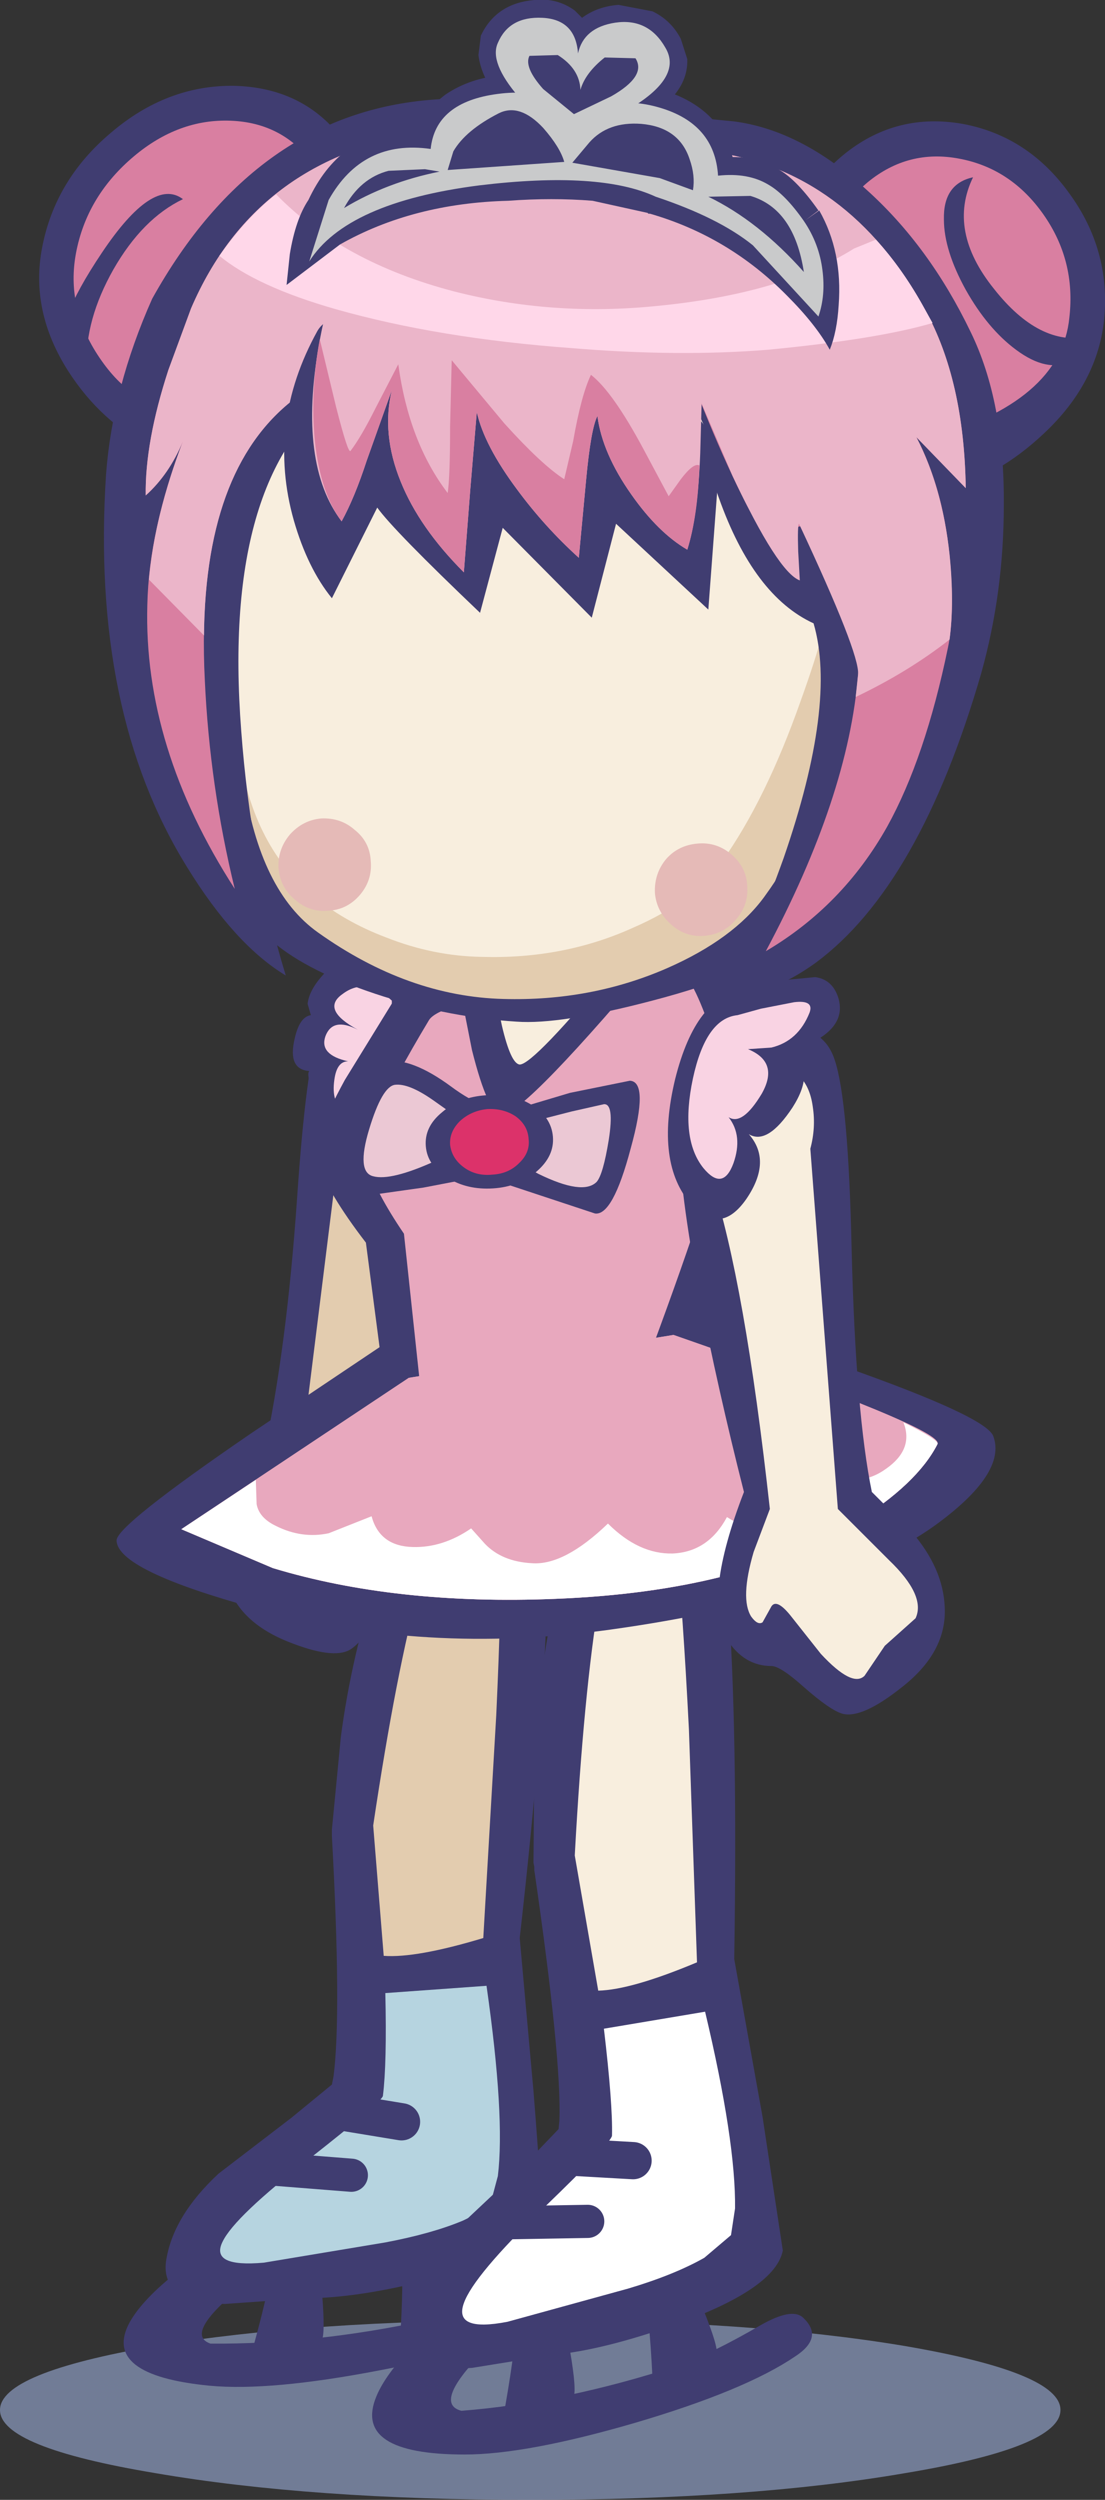<?xml version="1.0" encoding="UTF-8" standalone="no"?>
<svg xmlns:xlink="http://www.w3.org/1999/xlink" height="154.4px" width="68.25px" xmlns="http://www.w3.org/2000/svg">
  <rect width="100%" height="100%" fill="#333333" stroke="none"/>
  <g transform="matrix(1.0, 0.0, 0.0, 1.0, 35.65, 75.15)">
    <path d="M20.25 69.75 Q29.85 71.4 29.85 73.7 29.85 76.0 20.25 77.6 10.65 79.25 -2.9 79.25 -16.45 79.25 -26.05 77.6 -35.65 76.0 -35.65 73.7 -35.65 71.4 -26.05 69.75 -16.5 68.15 -2.9 68.15 10.7 68.15 20.25 69.75" fill="#9cadd8" fill-opacity="0.6" fill-rule="evenodd" stroke="none"/>
    <path d="M-3.7 67.45 L-1.05 66.65 -0.45 70.0 Q0.0 72.6 -0.25 72.95 -0.65 73.6 -2.1 73.55 L-4.45 73.5 Q-3.75 69.5 -3.7 67.45" fill="#403d71" fill-rule="evenodd" stroke="none"/>
    <path d="M4.05 65.65 L6.5 64.25 7.75 67.4 Q8.75 69.85 8.6 70.25 8.35 71.0 6.9 71.3 L4.65 71.7 Q4.45 67.65 4.05 65.65" fill="#403d71" fill-rule="evenodd" stroke="none"/>
    <path d="M-12.4 72.85 Q-11.3 70.2 -5.9 66.1 L-1.4 65.75 -5.9 70.2 Q-8.9 73.3 -7.15 73.75 -0.8 73.25 6.25 70.95 8.25 70.25 11.35 68.45 13.2 67.4 13.9 67.95 15.3 69.2 13.45 70.4 10.35 72.5 3.55 74.5 -3.15 76.45 -6.95 76.45 -13.9 76.45 -12.4 72.85" fill="#403d71" fill-rule="evenodd" stroke="none"/>
    <path d="M-18.7 63.9 L-16.0 63.4 -15.75 66.6 Q-15.55 69.1 -15.8 69.45 -16.25 70.05 -17.7 69.9 L-19.95 69.6 Q-18.95 65.95 -18.7 63.9" fill="#403d71" fill-rule="evenodd" stroke="none"/>
    <path d="M-10.9 62.9 L-8.4 61.8 -7.4 64.9 Q-6.65 67.35 -6.85 67.7 -7.15 68.35 -8.65 68.5 L-10.9 68.7 Q-10.7 65.2 -10.9 62.9" fill="#403d71" fill-rule="evenodd" stroke="none"/>
    <path d="M-21.05 66.35 Q-24.25 69.05 -22.65 69.6 -16.2 69.65 -9.25 68.15 -7.15 67.65 -3.95 66.25 -2.05 65.35 -1.45 65.95 -0.2 67.3 -2.1 68.25 -5.35 69.95 -12.2 71.25 -18.95 72.55 -22.7 72.2 -29.4 71.55 -27.65 68.3 -26.3 65.85 -20.7 62.45 L-16.3 62.5 Q-17.1 63.35 -21.05 66.35" fill="#403d71" fill-rule="evenodd" stroke="none"/>
    <path d="M-21.75 67.15 Q-25.7 67.05 -25.4 64.55 -25.0 61.75 -22.15 59.1 L-17.65 55.65 -15.15 53.6 -15.05 53.1 Q-14.55 49.25 -15.15 38.25 L-15.15 37.85 -14.6 32.15 Q-13.95 27.15 -12.25 21.9 -10.25 15.85 -8.0 13.35 -7.15 12.45 -6.5 12.3 L-4.95 12.25 -3.0 13.4 Q-0.45 17.15 -3.55 44.55 L-2.7 54.0 Q-2.1 61.5 -2.25 62.0 -2.95 64.15 -8.9 65.6 -13.55 66.8 -16.8 66.8 L-21.75 67.15" fill="#403d71" fill-rule="evenodd" stroke="none"/>
    <path d="M-11.85 47.95 L-5.6 47.5 Q-4.45 55.55 -4.9 59.25 L-5.3 60.75 Q-5.55 61.3 -7.05 62.0 -8.95 62.8 -11.85 63.35 L-19.35 64.6 Q-22.7 64.9 -21.9 63.3 -21.15 61.75 -16.5 58.15 -12.05 54.65 -12.0 54.3 -11.75 52.3 -11.85 47.95" fill="#b6d4e0" fill-rule="evenodd" stroke="none"/>
    <path d="M-6.65 15.85 Q-5.95 15.25 -5.15 15.15 -4.35 16.75 -5.0 30.8 L-5.8 44.55 Q-9.95 45.8 -11.95 45.65 L-12.6 37.6 Q-9.75 18.5 -6.65 15.85" fill="#e3ccaf" fill-rule="evenodd" stroke="none"/>
    <path d="M-15.1 55.2 L-10.85 55.9" fill="none" stroke="#403d71" stroke-linecap="round" stroke-linejoin="round" stroke-width="2.3"/>
    <path d="M-19.65 58.75 L-13.95 59.2" fill="none" stroke="#403d71" stroke-linecap="round" stroke-linejoin="round" stroke-width="2.05"/>
    <path d="M5.1 12.25 L7.2 13.3 Q10.15 16.9 9.7 45.85 L11.45 55.6 12.7 63.85 Q12.25 66.15 6.4 68.3 1.7 70.0 -1.55 70.3 L-6.5 71.1 Q-10.55 71.35 -10.5 68.75 -10.4 65.75 -7.7 62.75 L-3.45 58.75 -1.15 56.35 -1.1 55.85 Q-0.95 52.05 -2.65 40.35 L-2.65 40.15 -2.7 39.9 -2.65 33.9 Q-2.5 28.65 -1.25 23.0 0.15 16.55 2.2 13.7 2.9 12.7 3.5 12.45 L5.1 12.25" fill="#403d71" fill-rule="evenodd" stroke="none"/>
    <path d="M1.65 50.15 L7.9 49.1 Q9.8 57.1 9.75 61.25 L9.5 62.9 7.85 64.3 Q6.0 65.35 3.15 66.2 L-4.3 68.25 Q-7.65 68.9 -7.0 67.1 -6.4 65.4 -2.05 61.2 2.15 57.15 2.15 56.75 2.2 54.8 1.65 50.15" fill="#ffffff" fill-rule="evenodd" stroke="none"/>
    <path d="M3.75 16.2 Q4.35 15.55 5.2 15.3 6.15 16.9 6.9 31.65 L7.4 46.05 Q3.35 47.75 1.3 47.8 L-0.15 39.45 Q0.95 19.25 3.75 16.2" fill="#f8eede" fill-rule="evenodd" stroke="none"/>
    <path d="M-0.95 58.05 L3.45 58.3" fill="none" stroke="#403d71" stroke-linecap="round" stroke-linejoin="round" stroke-width="2.3"/>
    <path d="M-5.2 62.15 L0.65 62.05" fill="none" stroke="#403d71" stroke-linecap="round" stroke-linejoin="round" stroke-width="2.05"/>
    <path d="M-7.35 -11.55 Q-5.45 -9.5 -8.3 1.75 -9.75 7.45 -11.5 13.25 -7.65 18.15 -8.5 20.75 -9.1 22.6 -10.7 22.9 -11.2 23.05 -12.25 24.65 -13.35 26.35 -14.05 26.75 -15.1 27.35 -17.85 26.25 -21.1 24.95 -21.7 22.3 -22.2 20.1 -21.0 17.5 L-19.35 14.6 Q-17.95 8.2 -17.3 -1.15 -16.75 -9.25 -15.95 -11.55 -15.1 -14.0 -11.45 -13.25 -8.35 -12.65 -7.35 -11.55" fill="#403d71" fill-rule="evenodd" stroke="none"/>
    <path d="M-11.75 -11.25 Q-9.75 -11.3 -8.7 -10.0 -7.25 -8.2 -8.5 -4.4 -10.55 1.6 -13.1 14.0 L-11.45 16.15 Q-9.9 18.6 -10.3 19.8 -10.5 20.4 -10.85 20.3 L-11.6 19.6 Q-12.05 19.1 -12.6 20.35 L-13.75 23.05 Q-15.05 25.5 -15.95 25.0 -16.9 23.85 -17.6 23.55 L-19.85 22.5 Q-20.8 21.4 -19.25 18.75 L-17.1 15.05 -14.45 -6.25 Q-14.8 -7.5 -14.6 -8.75 -14.3 -11.25 -11.75 -11.25" fill="#e3ccaf" fill-rule="evenodd" stroke="none"/>
    <path d="M-11.75 7.75 L7.75 6.45 16.45 9.25 Q25.25 12.35 25.7 13.55 26.55 15.85 22.05 19.1 15.7 23.6 2.05 25.5 -9.45 27.1 -19.8 24.2 -28.4 21.85 -28.45 20.0 -28.5 19.1 -20.1 13.35 L-11.75 7.75" fill="#403d71" fill-rule="evenodd" stroke="none"/>
    <path d="M-10.4 9.95 L5.95 7.3 Q22.75 13.15 22.25 14.05 21.0 16.5 17.15 18.9 10.2 23.15 -1.35 23.6 -11.2 24.0 -18.8 21.7 L-24.45 19.3 -10.4 9.95" fill="#e8a8be" fill-rule="evenodd" stroke="none"/>
    <path d="M-10.4 9.95 L5.95 7.3 Q22.75 13.15 22.25 14.05 21.0 16.5 17.15 18.9 10.2 23.15 -1.35 23.6 -11.2 24.0 -18.8 21.7 L-24.45 19.3 -10.4 9.95" fill="#e8a8be" fill-rule="evenodd" stroke="none"/>
    <path d="M17.15 18.9 Q10.2 23.15 -1.35 23.6 -11.2 24.0 -18.8 21.7 L-24.45 19.3 -19.85 16.25 -19.8 17.75 Q-19.65 18.6 -18.6 19.1 -17.0 19.9 -15.35 19.55 L-12.7 18.5 Q-12.2 20.35 -10.15 20.4 -8.3 20.45 -6.55 19.25 L-5.7 20.2 Q-4.65 21.3 -2.8 21.4 -0.8 21.55 1.9 18.95 3.8 20.85 5.9 20.8 8.1 20.7 9.25 18.55 11.4 19.9 13.0 19.15 14.6 18.45 15.25 15.85 17.4 16.8 19.1 15.55 20.8 14.35 20.15 12.7 22.4 13.8 22.25 14.05 21.0 16.5 17.15 18.9" fill="#ffffff" fill-rule="evenodd" stroke="none"/>
    <path d="M-10.15 -16.1 L-10.1 -11.6 Q-10.15 -8.6 -10.85 -6.65 -11.95 -3.65 -14.2 -5.05 -15.5 -5.85 -16.25 -7.65 -16.75 -8.75 -16.55 -9.0 -17.9 -9.1 -17.45 -11.0 -17.15 -12.35 -16.45 -12.45 L-16.65 -13.15 Q-16.55 -14.1 -15.45 -15.2 -12.65 -18.1 -10.15 -16.1" fill="#403d71" fill-rule="evenodd" stroke="none"/>
    <path d="M-13.55 -11.55 Q-15.85 -12.8 -14.5 -13.75 -13.05 -14.85 -11.45 -13.35 L-11.4 -10.45 Q-11.4 -8.85 -12.15 -7.4 -13.1 -5.55 -14.4 -6.5 -15.2 -7.05 -15.0 -8.45 -14.85 -9.6 -14.15 -9.6 -15.95 -10.0 -15.55 -11.15 -15.1 -12.35 -13.55 -11.55" fill="#f9d3e3" fill-rule="evenodd" stroke="none"/>
    <path d="M8.9 -17.0 Q9.75 -17.1 11.0 -12.9 12.3 -8.55 11.85 -5.95 11.4 -3.4 7.9 7.05 L2.9 6.65 -2.3 6.45 -7.5 7.15 Q-10.3 7.85 -12.05 9.25 L-13.05 1.6 Q-15.4 -1.45 -16.1 -3.5 -16.45 -4.6 -14.35 -8.45 L-11.15 -13.65 Q-10.3 -14.95 -1.0 -16.05 L8.9 -17.0" fill="#403d71" fill-rule="evenodd" stroke="none"/>
    <path d="M-1.35 -14.2 L6.25 -15.1 Q6.95 -15.2 8.2 -11.65 9.45 -7.95 9.1 -5.75 8.6 -2.6 4.6 8.2 L-9.75 9.95 -10.7 1.05 Q-12.5 -1.6 -13.0 -3.35 -13.5 -4.9 -9.15 -12.15 -8.45 -13.25 -1.35 -14.2" fill="#e8a8be" fill-rule="evenodd" stroke="none"/>
    <path d="M7.15 -9.75 Q8.2 -10.95 11.3 -11.55 15.05 -12.3 15.9 -9.7 16.75 -7.2 16.95 2.0 17.2 12.15 18.2 17.0 L20.65 19.45 Q22.6 21.7 22.7 24.1 22.85 26.9 20.0 29.1 17.6 31.0 16.4 30.7 15.65 30.5 14.0 29.05 12.55 27.75 12.0 27.75 10.3 27.75 9.25 26.1 7.75 23.6 10.3 17.0 8.7 10.7 7.5 4.55 5.2 -7.55 7.15 -9.75" fill="#403d71" fill-rule="evenodd" stroke="none"/>
    <path d="M11.6 -9.45 Q14.2 -9.4 14.55 -6.8 14.75 -5.5 14.4 -4.2 L16.1 18.05 19.25 21.2 Q21.55 23.4 20.9 24.8 L19.0 26.5 17.75 28.35 Q17.0 29.1 15.05 27.0 L13.15 24.6 Q12.25 23.5 11.95 24.15 L11.45 25.05 Q11.15 25.25 10.75 24.7 10.05 23.6 10.9 20.7 L11.9 18.05 Q10.35 4.0 8.3 -2.25 7.0 -6.25 8.45 -8.1 9.5 -9.45 11.6 -9.45" fill="#f8eede" fill-rule="evenodd" stroke="none"/>
    <path d="M-7.3 -14.35 L5.65 -16.95 Q-3.25 -6.3 -4.65 -6.3 -5.5 -6.3 -6.5 -10.3 L-7.3 -14.35" fill="#403d71" fill-rule="evenodd" stroke="none"/>
    <path d="M-5.0 -14.7 L2.7 -16.25 Q-2.6 -9.9 -3.4 -9.95 -3.95 -9.95 -4.5 -12.3 L-5.0 -14.7" fill="#f8eede" fill-rule="evenodd" stroke="none"/>
    <path d="M-9.5 -1.8 L-13.75 -1.2 Q-14.65 -1.45 -13.7 -5.45 -12.7 -9.5 -11.85 -9.6 -10.25 -9.85 -7.8 -8.05 -5.45 -6.3 -3.8 -6.65 L-0.45 -7.65 3.25 -8.4 Q4.45 -8.35 3.3 -4.2 2.2 -0.05 1.1 -0.2 L-5.85 -2.5 -9.5 -1.8" fill="#403d71" fill-rule="evenodd" stroke="none"/>
    <path d="M-11.25 -8.15 Q-10.4 -8.25 -8.9 -7.2 L-6.85 -5.75 -4.05 -5.5 -2.3 -6.0 -0.35 -6.5 1.65 -6.95 Q2.3 -7.0 1.95 -4.75 1.6 -2.6 1.2 -2.15 0.35 -1.3 -2.4 -2.65 L-5.9 -4.6 -8.75 -3.45 Q-11.5 -2.2 -12.6 -2.5 -13.65 -2.75 -12.85 -5.4 -12.05 -8.05 -11.25 -8.15" fill="#ebc8d4" fill-rule="evenodd" stroke="none"/>
    <path d="M-1.5 -4.95 Q-1.4 -3.75 -2.5 -2.8 -3.6 -1.85 -5.2 -1.75 -6.8 -1.65 -8.0 -2.4 -9.25 -3.15 -9.35 -4.35 -9.45 -5.55 -8.35 -6.45 -7.25 -7.4 -5.65 -7.5 -4.0 -7.65 -2.8 -6.9 -1.6 -6.15 -1.5 -4.95" fill="#403d71" fill-rule="evenodd" stroke="none"/>
    <path d="M-3.0 -4.8 Q-2.9 -3.95 -3.6 -3.3 -4.25 -2.65 -5.25 -2.6 -6.25 -2.5 -7.0 -3.05 -7.75 -3.6 -7.85 -4.45 -7.9 -5.25 -7.25 -5.9 -6.55 -6.55 -5.55 -6.65 -4.55 -6.7 -3.8 -6.2 -3.05 -5.65 -3.0 -4.8" fill="#dc326a" fill-rule="evenodd" stroke="none"/>
    <path d="M-5.15 -14.2 L2.55 -15.75 Q-2.7 -9.4 -3.55 -9.4 -4.1 -9.45 -4.65 -11.8 L-5.15 -14.2" fill="#f8eede" fill-rule="evenodd" stroke="none"/>
    <path d="M-13.1 -59.55 Q-14.45 -52.45 -16.3 -49.6 -19.7 -44.3 -26.25 -47.5 -29.4 -49.05 -31.45 -52.25 -33.8 -55.95 -33.05 -59.85 -32.25 -64.05 -28.8 -66.95 -25.35 -69.9 -21.2 -69.85 -17.05 -69.75 -14.65 -66.75 -12.3 -63.75 -13.1 -59.55" fill="#403d71" fill-rule="evenodd" stroke="none"/>
    <path d="M-15.25 -59.3 Q-16.15 -54.45 -17.0 -53.25 -18.95 -50.6 -24.8 -50.15 -27.4 -49.95 -29.5 -53.05 -31.6 -56.15 -30.95 -59.55 -30.3 -62.95 -27.55 -65.35 -24.8 -67.75 -21.6 -67.7 -18.35 -67.65 -16.45 -65.2 -14.6 -62.75 -15.25 -59.3" fill="#d97fa1" fill-rule="evenodd" stroke="none"/>
    <path d="M23.8 -67.5 Q27.85 -66.75 30.4 -63.2 32.95 -59.7 32.55 -55.45 32.15 -51.5 28.85 -48.4 25.95 -45.65 22.5 -44.8 15.25 -42.95 13.4 -48.75 12.4 -51.9 13.1 -59.05 13.5 -63.3 16.65 -65.75 19.8 -68.2 23.8 -67.5" fill="#403d71" fill-rule="evenodd" stroke="none"/>
    <path d="M23.6 -65.35 Q26.8 -64.75 28.8 -61.9 30.8 -59.05 30.4 -55.55 29.9 -50.3 21.55 -48.0 15.85 -46.5 14.85 -50.6 14.5 -52.1 15.1 -58.4 15.5 -61.85 17.95 -63.9 20.45 -65.95 23.6 -65.35" fill="#d97fa1" fill-rule="evenodd" stroke="none"/>
    <path d="M24.0 -45.0 L20.95 -48.15 Q22.7 -44.8 23.05 -40.25 23.3 -37.05 22.9 -35.15 21.7 -29.25 18.65 -24.45 16.05 -20.45 11.65 -16.4 L14.9 -24.55 Q17.1 -30.3 17.35 -33.5 17.55 -35.7 17.05 -37.35 16.3 -39.85 14.15 -39.25 12.85 -38.9 9.85 -45.2 L7.1 -51.6 -13.35 -54.05 -17.15 -50.75 Q-23.65 -46.15 -23.0 -33.15 -22.7 -26.6 -21.15 -20.25 -26.8 -29.0 -26.55 -37.8 -26.45 -42.4 -24.35 -47.9 -25.2 -45.85 -26.65 -44.55 -26.7 -47.85 -25.25 -52.3 L-23.85 -56.1 Q-19.75 -65.65 -8.8 -67.05 L-4.0 -67.2 Q-1.7 -66.95 0.55 -65.75 L3.0 -66.0 8.2 -65.8 Q16.75 -64.65 21.5 -56.0 23.9 -51.65 24.0 -45.0" fill="#d97fa1" fill-rule="evenodd" stroke="none"/>
    <path d="M18.75 -50.9 Q21.8 -43.3 21.65 -37.1 21.55 -33.45 20.1 -28.3 17.85 -20.35 13.7 -17.15 10.95 -15.0 4.65 -13.35 -1.05 -11.85 -3.75 -12.05 -7.75 -12.3 -11.95 -13.6 -16.2 -14.95 -18.45 -16.7 -22.8 -20.05 -23.7 -26.5 -24.3 -30.4 -23.6 -39.85 -22.45 -56.95 -10.5 -61.4 -1.35 -64.8 11.3 -60.6 15.45 -59.2 18.75 -50.9" fill="#403d71" fill-rule="evenodd" stroke="none"/>
    <path d="M-20.8 -40.45 Q-19.85 -55.25 -7.0 -58.7 -2.55 -59.9 2.8 -59.5 6.9 -59.2 9.45 -58.25 13.1 -56.9 16.1 -49.9 18.9 -43.25 18.8 -37.6 18.8 -35.7 16.85 -30.3 14.5 -23.8 11.55 -19.75 9.65 -17.15 5.55 -15.35 0.85 -13.3 -4.55 -13.45 -10.45 -13.6 -16.0 -17.55 -19.6 -20.1 -20.6 -26.9 -21.35 -31.85 -20.8 -40.45" fill="#e3ccaf" fill-rule="evenodd" stroke="none"/>
    <path d="M-20.9 -41.45 Q-20.05 -55.4 -8.0 -58.8 -3.75 -60.05 1.2 -59.7 5.1 -59.5 7.4 -58.6 10.75 -57.3 13.35 -50.5 15.75 -44.15 15.65 -38.7 15.6 -36.85 13.8 -31.85 11.65 -25.75 8.95 -21.95 7.25 -19.5 3.45 -17.85 -0.85 -15.9 -5.9 -16.05 -8.9 -16.1 -11.8 -17.25 -14.45 -18.25 -16.4 -19.9 -20.15 -23.05 -20.95 -29.15 -21.4 -32.6 -20.9 -41.45" fill="#f8eede" fill-rule="evenodd" stroke="none"/>
    <path d="M11.65 -16.4 L14.75 -23.75 Q16.85 -28.95 17.2 -32.1 20.45 -33.65 23.0 -35.65 L22.9 -35.15 Q21.7 -29.25 18.65 -24.45 16.05 -20.45 11.65 -16.4" fill="#d97fa1" fill-rule="evenodd" stroke="none"/>
    <path d="M-22.15 -25.45 L-21.15 -20.25 Q-27.3 -29.75 -26.45 -39.35 L-23.05 -35.9 Q-23.15 -31.25 -22.15 -25.45" fill="#d97fa1" fill-rule="evenodd" stroke="none"/>
    <path d="M24.3 -54.65 Q26.4 -50.35 26.35 -43.95 26.35 -38.55 24.95 -33.55 21.15 -20.45 14.75 -15.7 12.75 -14.25 10.75 -13.75 L9.1 -13.6 Q11.05 -17.4 12.75 -22.15 16.05 -31.7 14.6 -36.65 10.9 -38.35 8.75 -44.4 8.0 -46.45 7.85 -47.9 7.65 -49.2 8.05 -48.4 L7.4 -49.8 -14.3 -51.3 Q-22.0 -46.15 -20.75 -30.0 -20.15 -21.95 -18.0 -14.9 -21.15 -16.8 -24.1 -21.6 -30.05 -31.2 -29.1 -45.85 -28.7 -51.2 -26.25 -56.7 -19.85 -68.2 -8.85 -69.0 -3.25 -69.4 1.3 -67.25 3.7 -68.0 5.6 -68.05 L9.7 -67.65 Q13.85 -67.1 17.85 -63.45 21.75 -59.95 24.3 -54.65" fill="#403d71" fill-rule="evenodd" stroke="none"/>
    <path d="M24.0 -45.0 L20.95 -48.15 Q22.7 -44.8 23.05 -40.25 23.3 -37.05 22.9 -35.15 21.5 -28.35 19.15 -24.1 16.4 -19.2 11.65 -16.4 16.75 -25.95 17.35 -33.5 18.3 -43.95 15.1 -43.1 13.8 -42.55 12.9 -42.5 11.25 -42.4 10.4 -44.1 9.3 -46.25 8.1 -49.15 L7.1 -51.6 -13.35 -54.05 -17.15 -50.75 Q-23.65 -46.15 -23.0 -33.15 -22.7 -26.6 -21.15 -20.25 -26.8 -29.0 -26.55 -37.8 -26.45 -42.4 -24.35 -47.9 -25.2 -45.85 -26.65 -44.55 -26.7 -47.85 -25.25 -52.3 L-23.85 -56.1 Q-19.75 -65.65 -8.8 -67.05 L-4.0 -67.2 Q-1.7 -66.95 0.55 -65.75 L3.0 -66.0 8.2 -65.8 Q16.75 -64.65 21.5 -56.0 23.9 -51.65 24.0 -45.0" fill="#d97fa1" fill-rule="evenodd" stroke="none"/>
    <path d="M-12.75 -21.95 Q-12.65 -20.8 -13.4 -19.9 -14.2 -18.95 -15.4 -18.9 -16.55 -18.8 -17.45 -19.6 -18.35 -20.35 -18.45 -21.55 -18.5 -22.7 -17.75 -23.6 -16.95 -24.5 -15.8 -24.6 -14.6 -24.65 -13.75 -23.9 -12.8 -23.15 -12.75 -21.95" fill="#e5bab7" fill-rule="evenodd" stroke="none"/>
    <path d="M10.5 -20.45 Q10.6 -19.25 9.8 -18.35 9.05 -17.45 7.85 -17.35 6.7 -17.25 5.8 -18.05 4.9 -18.85 4.8 -20.0 4.75 -21.2 5.5 -22.1 6.25 -22.95 7.45 -23.05 8.6 -23.15 9.5 -22.4 10.45 -21.6 10.5 -20.45" fill="#e5bab7" fill-rule="evenodd" stroke="none"/>
    <path d="M-31.35 -53.85 Q-32.5 -54.85 -29.35 -59.55 -26.2 -64.25 -24.35 -62.85 -26.85 -61.65 -28.65 -58.5 -30.4 -55.4 -30.3 -52.55 L-31.35 -53.85" fill="#403d71" fill-rule="evenodd" stroke="none"/>
    <path d="M30.5 -52.85 Q29.05 -52.1 27.1 -53.55 25.35 -54.85 24.0 -57.25 22.65 -59.7 22.65 -61.6 22.6 -63.8 24.45 -64.2 22.85 -60.9 25.75 -57.3 28.55 -53.75 31.55 -54.35 L31.55 -53.35 Q31.6 -52.65 30.5 -52.85" fill="#403d71" fill-rule="evenodd" stroke="none"/>
    <path d="M21.5 -56.0 Q23.9 -51.65 24.0 -45.0 L20.95 -48.15 Q22.55 -45.05 23.0 -40.9 23.3 -38.0 23.0 -35.65 20.45 -33.65 17.2 -32.1 L17.35 -33.5 Q17.45 -34.8 13.7 -42.8 13.6 -42.7 13.65 -41.1 L13.75 -39.3 Q12.4 -39.8 9.6 -45.75 L7.1 -51.6 -13.35 -54.05 -17.15 -50.75 Q-22.95 -46.6 -23.05 -35.9 L-26.45 -39.35 Q-26.1 -43.3 -24.35 -47.9 -25.2 -45.85 -26.65 -44.55 -26.7 -47.85 -25.25 -52.3 L-23.85 -56.1 Q-19.75 -65.65 -8.8 -67.05 L-4.0 -67.2 Q-1.7 -66.95 0.55 -65.75 L3.0 -66.0 8.2 -65.8 Q16.75 -64.65 21.5 -56.0" fill="#ebb5c9" fill-rule="evenodd" stroke="none"/>
    <path d="M-16.05 -54.7 Q-15.3 -56.05 -11.5 -56.0 -7.9 -55.95 -3.35 -54.7 7.75 -51.65 8.8 -46.85 L8.1 -37.5 2.4 -42.8 0.9 -37.0 -4.6 -42.55 -6.0 -37.3 Q-11.35 -42.4 -12.35 -43.8 L-15.15 -38.2 Q-16.65 -40.05 -17.5 -43.0 -19.2 -49.0 -16.05 -54.7" fill="#403d71" fill-rule="evenodd" stroke="none"/>
    <path d="M-14.55 -42.95 Q-17.25 -46.5 -15.95 -53.85 -14.65 -61.35 -10.75 -61.4 L7.8 -54.35 7.6 -47.15 Q7.45 -43.25 6.8 -41.2 5.0 -42.25 3.35 -44.6 1.55 -47.15 1.25 -49.45 0.85 -48.7 0.55 -45.5 L0.1 -40.7 Q-2.0 -42.6 -3.7 -44.9 -5.75 -47.65 -6.2 -49.7 L-6.6 -44.95 -7.0 -39.8 Q-9.75 -42.55 -10.9 -45.4 -12.1 -48.35 -11.45 -51.05 L-13.0 -46.7 Q-13.75 -44.4 -14.55 -42.95" fill="#ebb5c9" fill-rule="evenodd" stroke="none"/>
    <path d="M-7.85 -48.8 L-7.75 -52.9 -4.5 -49.0 Q-2.2 -46.45 -0.8 -45.55 L-0.25 -47.9 Q0.25 -50.75 0.85 -52.0 2.2 -50.95 4.1 -47.4 L5.65 -44.5 6.4 -45.55 Q7.2 -46.6 7.55 -46.4 7.45 -43.25 6.8 -41.2 5.0 -42.25 3.35 -44.6 1.55 -47.15 1.25 -49.45 0.85 -48.7 0.55 -45.5 L0.1 -40.7 Q-2.0 -42.6 -3.7 -44.9 -5.75 -47.65 -6.2 -49.7 L-6.6 -44.95 -7.0 -39.8 Q-9.75 -42.55 -10.9 -45.4 -12.1 -48.35 -11.45 -51.05 L-13.0 -46.7 Q-13.75 -44.4 -14.55 -42.95 -15.85 -44.65 -16.2 -47.9 -16.5 -50.95 -15.9 -54.2 L-14.9 -50.05 Q-14.15 -47.1 -14.0 -47.3 -13.35 -48.15 -12.45 -49.95 L-11.05 -52.65 Q-10.4 -47.85 -8.0 -44.7 -7.85 -45.65 -7.85 -48.8" fill="#d97fa1" fill-rule="evenodd" stroke="none"/>
    <path d="M18.45 -60.35 Q20.15 -58.5 21.5 -56.0 L21.95 -55.2 Q18.55 -54.2 11.8 -53.55 6.25 -53.1 -0.35 -53.65 -8.55 -54.25 -14.9 -56.05 -19.8 -57.45 -22.1 -59.35 -20.4 -61.75 -18.6 -63.15 -14.5 -58.95 -7.6 -57.15 -1.55 -55.6 4.9 -56.25 12.65 -57.0 17.1 -59.8 L18.45 -60.35" fill="#ffd7e9" fill-rule="evenodd" stroke="none"/>
    <path d="M-8.5 -64.55 L-9.4 -64.7 -11.65 -64.6 Q-13.4 -64.15 -14.4 -62.3 -11.75 -63.9 -8.5 -64.55 M10.7 -63.05 L8.1 -63.0 Q11.2 -61.5 14.0 -58.35 13.4 -62.25 10.7 -63.05 M-0.2 -67.15 Q1.7 -69.5 5.1 -68.5 8.5 -67.5 8.7 -64.3 10.55 -64.5 11.8 -63.75 12.85 -63.15 14.0 -61.5 14.95 -60.1 15.15 -58.45 15.35 -56.9 14.9 -55.6 L10.85 -60.0 Q8.75 -61.7 4.85 -63.0 1.4 -64.6 -6.05 -63.7 -14.25 -62.65 -16.55 -59.0 L-15.35 -62.8 Q-13.25 -66.55 -9.05 -65.95 -8.75 -68.85 -4.9 -69.35 -1.05 -69.85 -0.2 -67.15 M7.15 -63.4 Q7.3 -64.3 6.95 -65.3 6.3 -67.3 3.95 -67.5 1.9 -67.65 0.75 -66.35 L-0.3 -65.1 5.1 -64.15 7.15 -63.4 M-0.8 -65.15 L-1.35 -66.75 Q-1.65 -67.65 -2.75 -68.1 L-4.85 -68.15 Q-6.95 -67.15 -7.7 -65.8 L-8.0 -64.65 -0.8 -65.15" fill="#403d71" fill-rule="evenodd" stroke="none"/>
    <path d="M0.95 -62.75 Q-1.55 -62.95 -4.25 -62.75 -10.15 -62.6 -14.65 -60.05 L-17.95 -57.55 -17.75 -59.45 Q-17.4 -61.6 -16.6 -62.8 -14.7 -66.85 -10.75 -67.1 L-9.9 -67.15 Q-9.45 -68.3 -8.15 -69.3 -6.6 -70.35 -4.6 -70.5 -1.45 -70.7 0.1 -68.85 1.35 -69.7 2.9 -69.8 5.1 -69.95 7.0 -68.85 9.05 -67.65 9.6 -65.45 11.35 -65.45 12.5 -64.65 13.6 -64.0 14.9 -62.15 L14.1 -61.55 14.95 -62.15 Q16.4 -59.6 16.15 -56.3 16.05 -54.65 15.6 -53.55 14.75 -55.1 12.95 -56.9 9.35 -60.55 4.5 -61.95 L4.4 -61.95 4.35 -62.0 0.95 -62.75" fill="#403d71" fill-rule="evenodd" stroke="none"/>
    <path d="M5.45 -72.2 Q6.55 -70.35 3.1 -68.35 L-0.6 -66.55 Q-2.05 -67.35 -3.6 -69.15 -5.45 -71.3 -4.9 -72.5 -4.2 -74.15 -2.15 -74.05 -0.1 -73.95 0.05 -71.85 0.4 -73.45 2.35 -73.75 4.4 -74.05 5.45 -72.2 M1.7 -71.6 Q0.5 -70.65 0.2 -69.6 0.15 -70.9 -1.2 -71.75 L-2.95 -71.7 Q-3.3 -71.0 -2.1 -69.65 L-0.2 -68.1 2.1 -69.2 Q4.3 -70.45 3.6 -71.55 L1.7 -71.6" fill="#403d71" fill-rule="evenodd" stroke="none"/>
    <path d="M0.3 -74.05 Q1.25 -74.75 2.55 -74.85 L4.65 -74.45 Q5.8 -73.9 6.4 -72.75 L6.8 -71.5 Q6.85 -70.1 5.7 -68.95 5.2 -68.4 3.55 -67.3 1.8 -66.35 0.55 -65.9 L0.6 -64.7 -1.1 -65.6 Q-2.6 -66.4 -4.05 -68.0 -5.9 -70.05 -6.1 -71.75 L-5.95 -72.95 Q-5.0 -74.95 -2.65 -75.15 -1.25 -75.3 -0.15 -74.5 L0.3 -74.05" fill="#403d71" fill-rule="evenodd" stroke="none"/>
    <path d="M-8.5 -64.55 L-9.4 -64.7 -11.65 -64.6 Q-13.4 -64.15 -14.4 -62.3 -11.75 -63.9 -8.5 -64.55 M-2.1 -67.25 Q-3.55 -68.8 -4.85 -68.15 -6.9 -67.1 -7.65 -65.8 L-8.0 -64.65 -0.8 -65.15 Q-1.05 -66.05 -2.1 -67.25 M10.7 -63.05 L8.1 -63.0 Q11.2 -61.5 14.0 -58.35 13.4 -62.25 10.7 -63.05 M-0.2 -67.15 Q1.7 -69.5 5.1 -68.5 8.5 -67.5 8.7 -64.3 10.55 -64.5 11.8 -63.75 12.85 -63.15 14.0 -61.5 14.95 -60.1 15.15 -58.45 15.35 -56.9 14.9 -55.6 L10.85 -60.0 Q8.75 -61.7 4.85 -63.0 1.4 -64.6 -6.05 -63.7 -14.25 -62.65 -16.55 -59.0 L-15.35 -62.8 Q-13.25 -66.55 -9.05 -65.95 -8.75 -68.85 -4.9 -69.35 -1.05 -69.85 -0.2 -67.15 M7.15 -63.4 Q7.3 -64.3 6.95 -65.3 6.3 -67.3 3.95 -67.5 1.9 -67.65 0.75 -66.35 L-0.3 -65.1 5.1 -64.15 7.15 -63.4" fill="#c9cacb" fill-rule="evenodd" stroke="none"/>
    <path d="M5.45 -72.2 Q6.55 -70.35 3.1 -68.35 L-0.6 -66.55 Q-2.05 -67.35 -3.6 -69.15 -5.45 -71.3 -4.9 -72.5 -4.2 -74.15 -2.15 -74.05 -0.1 -73.95 0.05 -71.85 0.4 -73.45 2.35 -73.75 4.4 -74.05 5.45 -72.2 M1.7 -71.6 Q0.5 -70.65 0.2 -69.6 0.15 -70.9 -1.2 -71.75 L-2.95 -71.7 Q-3.3 -71.0 -2.1 -69.65 L-0.2 -68.1 2.1 -69.2 Q4.3 -70.45 3.6 -71.55 L1.7 -71.6" fill="#c9cacb" fill-rule="evenodd" stroke="none"/>
    <path d="M10.35 -14.0 L12.6 -14.6 14.7 -14.8 Q15.8 -14.65 16.15 -13.45 16.55 -11.95 14.85 -10.95 L13.15 -10.2 Q14.8 -9.1 13.3 -6.75 11.75 -4.4 10.6 -5.1 12.05 -3.45 10.45 -1.1 8.85 1.2 7.05 -0.75 4.8 -3.3 6.05 -8.5 7.35 -13.7 10.35 -14.0" fill="#403d71" fill-rule="evenodd" stroke="none"/>
    <path d="M9.9 -12.45 L11.35 -12.85 13.4 -13.25 Q14.65 -13.4 14.35 -12.6 13.65 -10.85 12.0 -10.45 L10.55 -10.35 Q12.5 -9.55 11.4 -7.6 10.2 -5.6 9.35 -6.15 10.25 -5.0 9.65 -3.3 9.0 -1.55 7.8 -3.0 6.35 -4.8 7.15 -8.55 7.95 -12.25 9.9 -12.45" fill="#f9d3e3" fill-rule="evenodd" stroke="none"/>
  </g>
</svg>
